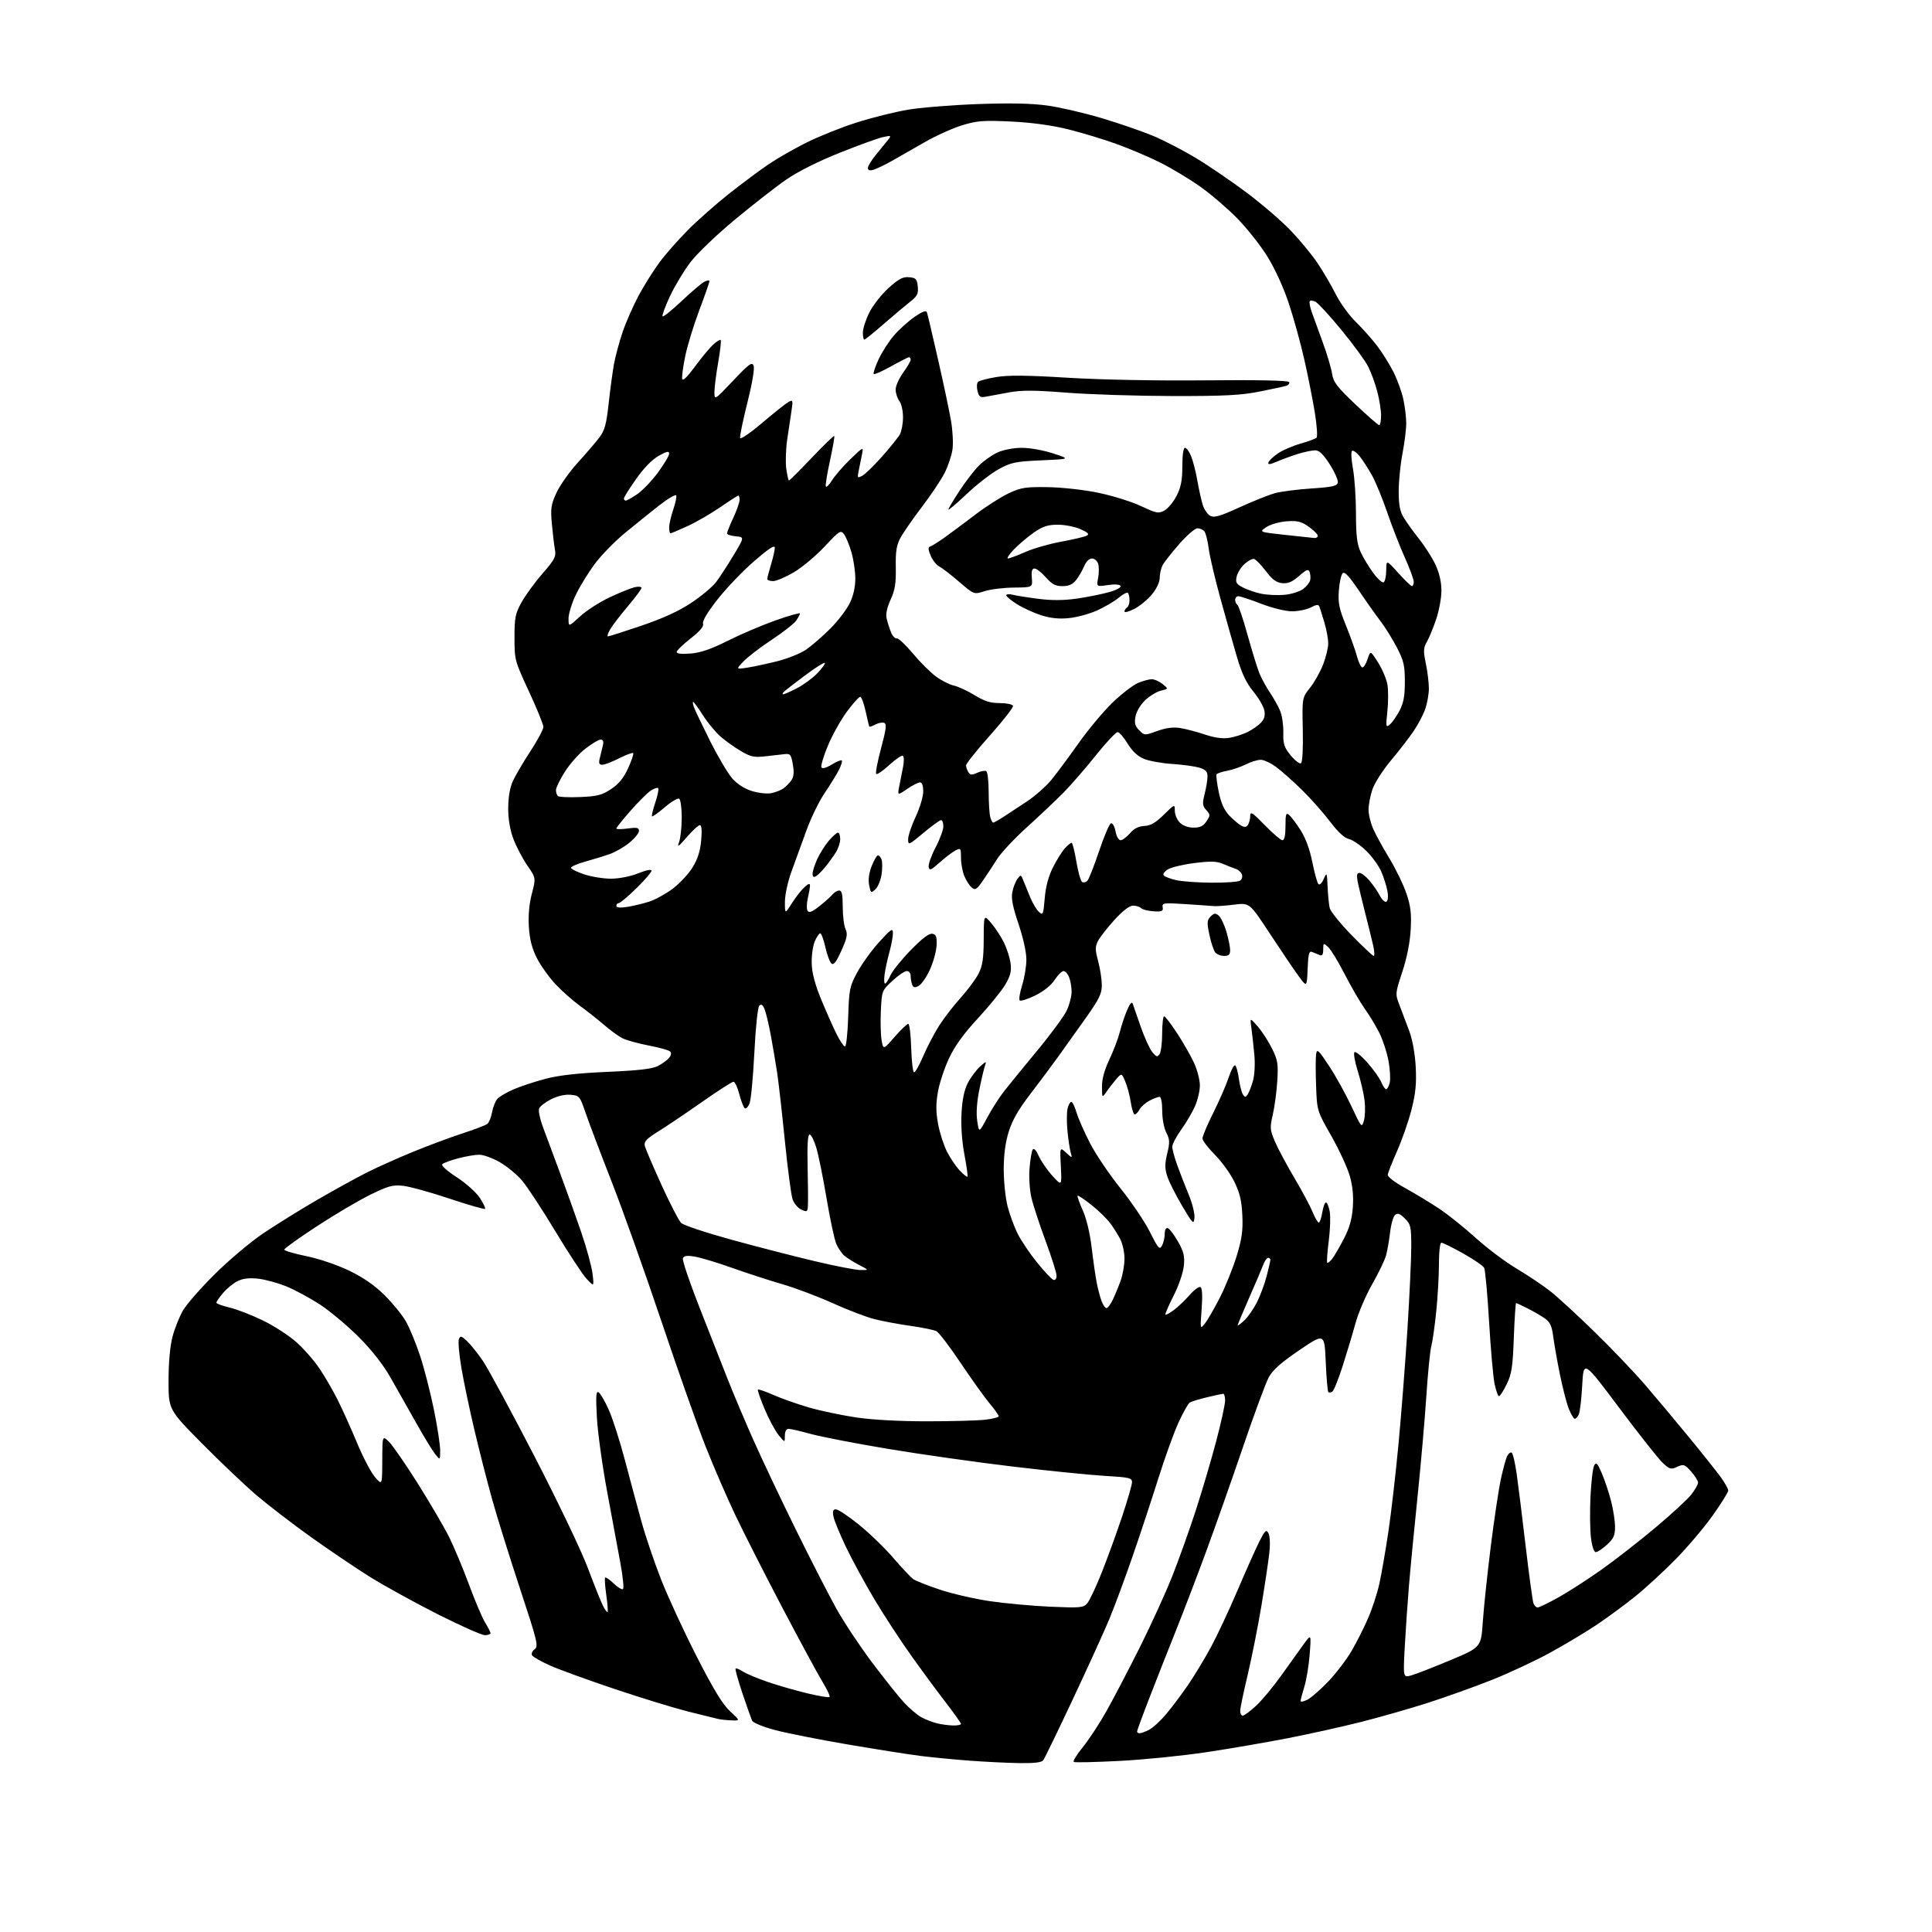 <?xml version="1.0" encoding="UTF-8" standalone="no"?>
<svg 
  version="1.1" 
  xmlns="http://www.w3.org/2000/svg" 
  xmlns:xlink="http://www.w3.org/1999/xlink" 
  xmlns:svg="http://www.w3.org/2000/svg"
  xmlns:rdf="http://www.w3.org/1999/02/22-rdf-syntax-ns#"
  xmlns:cc="http://creativecommons.org/ns#"
  xmlns:dc="http://purl.org/dc/elements/1.1/"
  viewBox="0 0 768 768"
  width="768"
  height="768"
>
<style>svg {background-color: white; }</style>"
<path stroke="none" fill="black" fill-rule="evenodd" d="M405.13,700.86C400.38,700.78 391.55,700.35 385.50,699.90C379.45,699.45 370.68,698.60 366.00,698.02C361.32,697.43 348.25,695.37 336.94,693.44C325.63,691.51 312.62,688.93 308.04,687.71C303.41,686.48 299.38,684.83 298.99,684.00C298.60,683.17 296.86,678.27 295.12,673.10C293.39,667.93 292.16,663.50 292.40,663.27C292.63,663.03 293.91,663.55 295.24,664.42C296.56,665.29 300.99,667.15 305.07,668.55C309.16,669.96 316.26,672.01 320.85,673.11C325.45,674.22 329.45,674.88 329.76,674.58C330.06,674.28 328.72,671.44 326.79,668.27C324.86,665.09 317.61,651.68 310.67,638.45C303.73,625.22 295.39,608.79 292.15,601.95C288.90,595.10 283.69,583.08 280.58,575.23C277.47,567.38 269.60,545.11 263.09,525.73C256.59,506.35 247.65,481.27 243.24,470.00C238.83,458.73 234.14,446.35 232.82,442.50C230.49,435.68 230.33,435.49 226.78,435.19C224.53,435.00 221.57,435.69 219.02,436.99C216.76,438.14 214.63,439.80 214.30,440.67C213.96,441.54 214.63,444.78 215.77,447.87C216.91,450.97 219.95,459.12 222.51,466.00C225.08,472.88 228.93,483.64 231.08,489.92C233.22,496.20 235.24,503.62 235.56,506.42C236.15,511.50 236.15,511.50 233.23,508.41C231.62,506.71 226.00,498.16 220.73,489.41C215.46,480.66 209.49,471.57 207.46,469.20C205.43,466.84 201.45,463.58 198.63,461.96C195.81,460.34 192.15,459.02 190.50,459.02C188.85,459.02 185.07,459.67 182.10,460.46C179.13,461.25 176.30,462.30 175.81,462.79C175.30,463.30 177.67,465.45 181.51,467.93C185.14,470.28 189.27,473.96 190.70,476.12C192.12,478.27 193.07,480.26 192.80,480.53C192.53,480.80 186.17,478.97 178.67,476.47C171.17,473.96 162.89,471.67 160.27,471.38C156.14,470.93 154.39,471.40 147.22,474.91C142.66,477.14 133.10,482.78 125.97,487.45C118.84,492.11 113.00,496.30 113.00,496.74C113.00,497.19 116.94,498.35 121.75,499.33C126.80,500.36 133.99,502.80 138.76,505.09C144.37,507.79 148.87,510.90 152.80,514.78C155.99,517.93 159.81,522.62 161.31,525.20C162.80,527.79 165.39,534.06 167.05,539.14C168.71,544.22 171.18,553.86 172.53,560.57C173.89,567.27 174.99,574.49 174.98,576.63C174.96,580.50 174.96,580.50 172.96,578.00C171.86,576.62 168.44,571.00 165.36,565.50C162.27,560.00 157.69,551.90 155.18,547.50C152.25,542.37 147.73,536.61 142.56,531.44C138.13,527.01 131.25,521.25 127.28,518.63C123.30,516.02 117.25,512.74 113.81,511.35C110.38,509.95 105.28,508.57 102.47,508.28C98.90,507.92 96.45,508.23 94.30,509.34C92.62,510.21 90.06,512.33 88.62,514.04C87.18,515.75 86.00,517.46 86.00,517.84C86.00,518.22 88.36,519.08 91.25,519.77C94.14,520.45 100.10,522.76 104.50,524.90C108.90,527.04 114.88,530.91 117.79,533.51C120.70,536.10 124.80,540.76 126.90,543.86C129.01,546.96 132.31,552.65 134.24,556.50C136.17,560.35 139.64,568.06 141.95,573.62C144.26,579.19 147.44,585.27 149.03,587.12C151.92,590.50 151.92,590.50 151.96,580.58C152.00,570.65 152.00,570.65 154.53,573.02C155.91,574.33 161.04,581.72 165.91,589.45C170.78,597.18 176.42,606.80 178.44,610.83C180.45,614.86 184.04,623.41 186.41,629.83C188.77,636.25 191.67,643.08 192.85,645.00C194.03,646.92 194.99,648.84 195.00,649.25C195.00,649.66 193.97,650.00 192.72,650.00C191.47,650.00 182.98,646.22 173.85,641.61C164.73,636.99 152.69,630.35 147.09,626.86C141.50,623.37 130.94,616.24 123.62,611.01C116.30,605.78 106.53,598.27 101.91,594.33C97.28,590.38 87.54,581.12 80.25,573.75C67.00,560.33 67.00,560.33 67.00,548.88C67.00,541.75 67.59,535.17 68.55,531.46C69.41,528.18 71.27,523.48 72.69,521.00C74.12,518.52 79.83,511.99 85.39,506.48C90.95,500.97 99.55,493.72 104.50,490.37C109.45,487.02 119.11,481.02 125.96,477.04C132.82,473.06 141.82,468.10 145.96,466.02C150.11,463.94 158.45,460.21 164.50,457.74C170.55,455.27 179.32,452.01 184.00,450.49C188.68,448.98 193.05,447.30 193.72,446.77C194.40,446.23 195.24,444.16 195.60,442.15C195.96,440.14 196.90,437.75 197.70,436.84C198.49,435.93 201.39,434.22 204.15,433.03C206.90,431.85 212.60,429.97 216.83,428.85C222.17,427.44 229.65,426.60 241.50,426.08C253.97,425.53 259.32,424.91 261.57,423.73C263.26,422.85 265.25,421.41 265.98,420.52C266.80,419.53 266.96,418.56 266.38,417.98C265.87,417.47 262.01,416.39 257.80,415.59C253.58,414.78 248.87,413.47 247.32,412.66C245.77,411.86 242.47,409.45 240.00,407.31C237.53,405.17 233.22,401.77 230.43,399.76C227.65,397.74 223.30,393.89 220.77,391.18C218.24,388.48 214.94,383.84 213.43,380.88C211.47,377.04 210.56,373.50 210.24,368.50C209.95,363.91 210.35,359.35 211.42,355.26C213.05,349.02 213.05,349.02 209.59,343.99C207.69,341.23 205.20,336.48 204.07,333.45C202.72,329.84 202.01,325.59 202.02,321.21C202.04,316.88 202.69,313.08 203.87,310.50C204.87,308.30 208.01,302.95 210.85,298.62C213.68,294.29 216.00,289.95 216.00,288.97C216.00,288.00 213.42,281.64 210.26,274.85C204.63,262.71 204.53,262.35 204.52,253.50C204.52,245.50 204.83,243.93 207.33,239.41C208.88,236.61 212.63,231.47 215.66,227.99C220.46,222.50 221.10,221.26 220.61,218.58C220.30,216.89 219.74,212.30 219.39,208.38C218.81,202.11 219.02,200.63 221.21,195.88C222.57,192.92 226.36,187.57 229.62,183.98C232.88,180.39 236.74,175.89 238.20,173.98C240.38,171.10 241.03,168.77 241.94,160.50C242.54,155.00 243.49,147.96 244.04,144.85C244.60,141.74 246.16,135.94 247.51,131.96C248.87,127.98 251.75,121.43 253.92,117.41C256.09,113.39 259.78,107.51 262.12,104.34C264.46,101.17 269.55,95.38 273.44,91.46C277.32,87.55 284.77,80.97 290.00,76.85C295.23,72.73 302.27,67.49 305.66,65.21C309.04,62.92 315.79,59.07 320.66,56.64C325.52,54.21 334.45,50.64 340.50,48.71C346.55,46.77 355.77,44.48 361.00,43.60C366.23,42.73 378.82,41.72 389.00,41.36C401.81,40.91 410.27,41.10 416.50,41.98C421.45,42.67 431.12,44.93 438.00,46.98C444.88,49.04 453.99,52.18 458.26,53.96C462.54,55.74 470.19,59.69 475.26,62.74C480.34,65.79 489.45,71.99 495.50,76.53C501.55,81.06 509.46,87.86 513.07,91.64C516.68,95.41 521.46,101.20 523.68,104.50C525.91,107.80 529.18,113.38 530.96,116.91C532.73,120.43 536.32,125.39 538.93,127.93C541.53,130.47 545.35,134.75 547.40,137.44C549.46,140.14 552.40,144.85 553.95,147.92C555.49,150.99 557.26,155.88 557.87,158.80C558.49,161.71 559.00,165.99 559.00,168.30C559.00,170.61 558.32,176.03 557.50,180.34C556.67,184.65 556.00,191.40 556.00,195.34C556.01,200.75 556.50,203.31 558.02,205.80C559.12,207.61 561.89,211.44 564.16,214.30C566.43,217.16 569.35,221.75 570.64,224.50C572.15,227.74 572.98,231.35 572.99,234.75C573.00,237.63 572.04,242.81 570.87,246.25C569.70,249.69 568.03,253.73 567.16,255.23C565.82,257.57 565.77,258.80 566.80,263.79C567.46,267.00 568.00,271.45 568.00,273.68C568.00,275.92 567.34,279.61 566.54,281.89C565.74,284.16 563.63,288.15 561.85,290.76C560.07,293.37 556.02,298.59 552.86,302.37C549.69,306.15 546.41,311.30 545.55,313.80C544.70,316.31 544.01,319.96 544.02,321.93C544.03,323.89 544.90,327.39 545.96,329.71C547.01,332.03 549.90,337.28 552.40,341.38C554.89,345.49 557.89,351.69 559.07,355.17C560.77,360.21 561.12,363.14 560.77,369.50C560.50,374.60 559.29,380.68 557.46,386.26C554.58,395.03 554.58,395.03 556.39,399.76C557.39,402.37 559.13,406.98 560.26,410.00C561.48,413.29 562.49,418.95 562.77,424.08C563.12,430.66 562.74,434.59 561.13,440.95C559.98,445.50 557.42,452.89 555.44,457.37C553.46,461.84 551.76,466.15 551.67,466.95C551.57,467.79 554.41,469.99 558.50,472.23C562.35,474.35 568.42,478.02 572.00,480.40C575.58,482.77 582.17,488.05 586.66,492.12C591.15,496.19 598.46,501.68 602.90,504.32C607.34,506.96 613.34,510.98 616.23,513.25C619.13,515.52 627.06,522.81 633.86,529.44C640.66,536.07 649.70,545.55 653.96,550.50C658.21,555.45 666.05,564.81 671.37,571.29C676.70,577.78 682.39,584.94 684.03,587.19C685.66,589.45 687.00,591.85 687.00,592.52C687.00,593.19 684.21,597.67 680.80,602.46C677.39,607.25 670.75,615.09 666.05,619.88C661.35,624.66 654.12,631.30 650.00,634.62C645.88,637.94 639.06,642.96 634.86,645.78C630.66,648.60 622.34,653.59 616.36,656.88C610.39,660.16 599.88,665.08 593.00,667.81C586.12,670.54 574.65,674.65 567.50,676.94C560.35,679.23 548.42,682.64 541.00,684.51C533.58,686.39 520.52,689.28 512.00,690.95C503.48,692.61 488.86,695.13 479.51,696.53C470.17,697.94 454.68,699.50 445.09,699.99C435.49,700.49 427.28,700.68 426.85,700.40C426.41,700.13 428.00,697.51 430.39,694.58C432.78,691.65 436.98,685.26 439.73,680.38C442.49,675.49 448.46,664.07 453.01,655.00C457.55,645.92 463.41,633.10 466.02,626.50C468.62,619.90 472.81,608.20 475.31,600.50C477.82,592.80 481.47,580.42 483.43,573.00C485.39,565.58 487.00,558.26 487.00,556.75C487.00,555.24 486.66,554.02 486.25,554.04C485.84,554.06 482.95,554.68 479.83,555.43C476.71,556.17 473.62,557.12 472.96,557.52C472.31,557.93 470.27,561.54 468.44,565.56C466.62,569.57 463.02,579.52 460.46,587.67C457.90,595.83 453.32,609.70 450.28,618.50C447.24,627.30 443.07,638.55 441.02,643.50C438.96,648.45 432.41,662.85 426.46,675.50C420.51,688.15 415.22,699.06 414.70,699.75C414.06,700.60 411.00,700.96 405.13,700.86zM453.05,689.00C453.63,689.00 455.32,688.37 456.81,687.60C458.30,686.83 461.36,684.01 463.60,681.35C465.85,678.68 469.74,673.49 472.25,669.82C474.77,666.14 478.85,659.39 481.33,654.82C483.81,650.24 488.60,640.02 491.97,632.11C495.35,624.20 499.26,615.45 500.66,612.68C502.87,608.32 503.35,607.88 504.22,609.44C504.81,610.49 504.96,613.78 504.57,617.37C504.20,620.74 502.77,630.25 501.40,638.50C500.02,646.75 497.57,659.06 495.95,665.86C494.33,672.65 493.00,679.07 493.00,680.11C493.00,681.15 493.46,682.00 494.02,682.00C494.58,682.00 496.97,680.23 499.32,678.06C501.67,675.90 506.24,670.38 509.48,665.81C512.73,661.24 516.70,655.70 518.31,653.50C521.23,649.50 521.23,649.50 520.63,657.50C520.30,661.90 519.35,667.71 518.52,670.41C517.68,673.11 517.00,675.71 517.00,676.18C517.00,676.66 518.24,676.41 519.75,675.63C521.26,674.85 525.00,671.57 528.07,668.35C531.13,665.13 535.27,659.70 537.27,656.28C539.26,652.86 542.22,647.01 543.84,643.28C545.46,639.55 547.48,633.35 548.33,629.50C549.17,625.65 550.78,616.42 551.89,609.00C553.00,601.58 554.82,585.83 555.93,574.00C557.04,562.17 558.64,541.70 559.47,528.50C560.31,515.30 560.99,500.54 561.00,495.70C561.00,487.61 560.80,486.71 558.46,484.37C556.53,482.44 555.60,482.09 554.59,482.92C553.87,483.52 552.97,486.60 552.60,489.76C552.23,492.92 551.51,497.07 550.99,499.00C550.47,500.93 547.98,506.10 545.46,510.50C542.95,514.90 539.96,521.88 538.83,526.00C537.70,530.12 535.41,537.77 533.73,543.00C532.06,548.23 530.21,552.81 529.62,553.20C529.04,553.58 528.32,553.66 528.03,553.37C527.74,553.08 527.27,547.69 527.00,541.38C526.50,529.93 526.50,529.93 516.51,536.71C509.24,541.65 505.93,544.59 504.35,547.50C503.16,549.70 498.58,562.08 494.18,575.00C489.78,587.92 483.20,606.60 479.55,616.50C475.91,626.40 470.49,640.58 467.52,648.00C464.54,655.42 459.84,667.37 457.06,674.55C454.27,681.73 452.00,687.92 452.00,688.30C452.00,688.69 452.47,689.00 453.05,689.00zM378.75,685.90C380.54,685.95 382.00,685.68 382.00,685.29C382.00,684.90 379.37,681.19 376.17,677.04C372.96,672.89 366.80,664.55 362.48,658.50C358.16,652.45 351.53,642.33 347.75,636.00C343.96,629.67 338.85,620.30 336.39,615.17C333.93,610.03 331.65,604.52 331.33,602.92C330.89,600.69 331.12,600.00 332.32,600.00C333.18,600.00 337.26,602.71 341.38,606.03C345.50,609.35 351.67,615.31 355.09,619.28C358.51,623.25 362.09,627.06 363.05,627.73C364.01,628.41 368.78,630.30 373.65,631.92C378.52,633.54 387.45,635.60 393.50,636.49C399.55,637.38 410.35,638.37 417.50,638.69C429.39,639.21 430.64,639.10 432.17,637.38C433.08,636.35 435.67,630.87 437.92,625.21C440.17,619.56 443.81,609.55 446.01,602.98C448.20,596.41 450.00,590.20 450.00,589.17C450.00,587.50 448.85,587.24 439.25,586.69C433.34,586.35 416.80,584.68 402.50,582.97C388.20,581.27 365.93,578.11 353.00,575.95C340.07,573.79 326.24,571.11 322.26,570.01C318.28,568.90 314.34,568.00 313.51,568.00C312.53,568.00 312.00,568.96 312.00,570.75C311.99,573.50 311.99,573.50 309.53,570.50C308.17,568.85 305.67,564.19 303.96,560.15C302.26,556.11 301.05,552.62 301.28,552.39C301.51,552.16 304.29,553.12 307.46,554.52C310.63,555.93 316.97,558.16 321.55,559.49C326.13,560.81 334.58,562.60 340.32,563.45C346.76,564.41 357.60,565.00 368.63,564.99C378.46,564.99 388.86,564.70 391.75,564.35C394.64,564.01 397.00,563.38 397.00,562.96C397.00,562.53 395.36,560.23 393.36,557.84C391.36,555.46 386.19,548.23 381.87,541.79C377.55,535.35 373.22,529.67 372.26,529.17C371.29,528.67 366.68,527.72 362.00,527.06C357.32,526.41 350.82,525.19 347.55,524.36C344.27,523.52 336.85,520.68 331.05,518.05C325.25,515.41 316.23,512.01 311.00,510.49C305.77,508.97 296.77,506.05 291.00,503.99C285.23,501.93 278.59,499.93 276.25,499.54C273.04,499.00 271.87,499.17 271.47,500.22C271.17,500.99 274.11,509.70 277.99,519.56C281.87,529.43 286.87,542.15 289.10,547.84C291.33,553.52 295.99,564.55 299.45,572.34C302.91,580.13 310.51,596.17 316.34,608.00C322.17,619.83 329.38,633.91 332.38,639.30C335.37,644.69 341.77,654.34 346.59,660.76C351.41,667.17 357.16,674.39 359.37,676.79C361.59,679.19 364.77,681.87 366.45,682.74C368.13,683.62 370.85,684.66 372.50,685.06C374.15,685.47 376.96,685.84 378.75,685.90zM290.88,683.88C289.02,683.82 286.60,683.57 285.50,683.32C284.40,683.08 279.00,681.74 273.50,680.36C268.00,678.97 254.82,674.93 244.22,671.37C233.62,667.80 222.08,663.61 218.59,662.04C215.09,660.47 211.91,658.67 211.52,658.03C211.12,657.39 211.57,656.30 212.52,655.61C214.11,654.44 213.68,652.63 206.68,631.42C202.52,618.82 197.55,602.88 195.63,596.00C193.71,589.12 190.55,576.75 188.60,568.50C186.65,560.25 184.31,549.12 183.41,543.77C182.51,538.41 182.06,533.28 182.41,532.37C182.98,530.90 183.36,530.98 185.64,533.10C187.06,534.42 189.91,537.98 191.97,541.00C194.02,544.02 203.22,561.03 212.40,578.79C221.62,596.62 231.15,616.55 233.67,623.29C236.19,630.01 238.90,636.78 239.70,638.34C240.49,639.91 241.32,641.01 241.53,640.81C241.74,640.60 241.50,637.53 241.00,634.00C240.50,630.47 240.30,627.37 240.56,627.11C240.81,626.85 242.36,627.93 244.00,629.50C245.64,631.07 247.29,632.04 247.67,631.66C248.05,631.29 247.61,626.82 246.69,621.74C245.77,616.66 243.41,603.95 241.45,593.50C239.49,583.05 237.61,569.59 237.28,563.59C236.80,554.86 236.94,552.84 237.97,553.48C238.67,553.92 240.48,557.02 241.99,560.39C243.50,563.75 246.40,572.80 248.43,580.50C250.46,588.20 253.44,599.25 255.05,605.06C256.66,610.86 260.18,621.21 262.87,628.06C265.56,634.90 271.90,648.60 276.95,658.50C283.64,671.59 287.26,677.52 290.20,680.25C294.26,684.00 294.26,684.00 290.88,683.88zM561.10,665.97C562.95,665.44 569.93,662.72 576.61,659.92C588.75,654.82 588.75,654.82 589.44,644.66C589.82,639.07 591.23,625.73 592.57,615.00C593.90,604.27 595.73,592.12 596.61,588.00C597.50,583.88 598.65,579.70 599.16,578.72C599.68,577.74 600.48,577.18 600.93,577.46C601.39,577.74 602.27,581.47 602.88,585.74C603.49,590.01 605.11,603.00 606.47,614.61C607.84,626.21 609.24,636.45 609.58,637.36C609.93,638.26 610.67,639.00 611.23,639.00C611.79,639.00 615.46,637.23 619.38,635.06C623.29,632.89 631.00,627.94 636.50,624.04C642.00,620.15 651.71,612.58 658.08,607.23C664.46,601.88 670.87,595.97 672.33,594.09C673.80,592.21 675.00,590.08 675.00,589.35C675.00,588.63 673.75,586.64 672.23,584.93C669.67,582.07 669.25,581.93 666.71,583.09C664.20,584.23 663.69,584.08 660.87,581.42C659.18,579.81 651.42,570.00 643.64,559.61C629.50,540.72 629.50,540.72 628.96,550.61C628.66,556.05 628.05,561.29 627.60,562.25C627.15,563.21 626.43,564.00 626.00,564.00C625.57,564.00 624.51,562.22 623.64,560.06C622.77,557.89 621.17,551.70 620.08,546.31C618.99,540.91 617.79,534.13 617.42,531.22C616.89,527.11 616.16,525.54 614.12,524.10C612.68,523.09 609.61,521.30 607.29,520.13C604.97,518.96 602.90,518.00 602.68,518.00C602.46,518.00 602.05,524.19 601.77,531.75C601.33,543.47 600.91,546.20 598.93,550.25C597.65,552.86 596.28,555.00 595.88,555.00C595.49,555.00 594.70,552.84 594.13,550.19C593.57,547.55 592.58,536.41 591.94,525.44C591.29,514.47 590.41,504.82 589.98,504.00C589.55,503.17 585.78,500.59 581.60,498.25C577.42,495.91 573.55,494.00 573.00,494.00C572.41,494.00 572.00,497.47 572.00,502.39C572.00,507.01 571.53,515.45 570.95,521.14C570.38,526.84 569.49,533.08 568.99,535.00C568.48,536.92 567.58,545.92 566.99,555.00C566.40,564.08 564.82,582.08 563.49,595.00C562.15,607.92 560.61,623.90 560.07,630.50C559.52,637.10 558.78,648.00 558.41,654.72C557.75,666.93 557.75,666.93 561.10,665.97zM634.35,617.00C633.63,617.00 632.86,614.70 632.44,611.35C632.05,608.24 631.96,600.87 632.24,594.98C632.52,589.09 633.18,583.50 633.71,582.55C634.52,581.11 635.02,581.62 636.75,585.66C637.89,588.32 639.54,593.26 640.41,596.64C641.29,600.02 642.00,604.66 642.00,606.95C642.00,610.36 641.42,611.64 638.78,614.06C637.00,615.68 635.01,617.00 634.35,617.00zM479.04,526.00C480.13,524.62 482.82,519.95 485.02,515.62C487.22,511.28 490.18,503.91 491.61,499.24C493.67,492.48 494.13,489.18 493.85,483.12C493.58,477.26 492.84,474.16 490.65,469.70C489.08,466.51 485.60,461.69 482.90,459.00C480.21,456.30 478.00,453.39 478.00,452.53C478.00,451.67 479.96,447.03 482.36,442.23C484.76,437.43 487.49,431.13 488.44,428.24C489.39,425.35 490.54,423.21 490.99,423.49C491.44,423.77 492.11,426.16 492.47,428.80C492.84,431.44 493.55,434.25 494.07,435.05C494.88,436.31 495.13,436.31 496.00,435.00C496.55,434.18 497.50,431.70 498.11,429.50C498.75,427.19 498.96,422.76 498.60,419.00C498.26,415.43 497.73,410.70 497.43,408.50C496.88,404.50 496.88,404.50 499.94,408.00C501.62,409.93 504.17,413.85 505.60,416.73C507.93,421.38 508.16,422.81 507.74,429.73C507.47,434.00 506.67,440.03 505.95,443.12C504.74,448.33 504.80,449.11 506.86,453.89C508.07,456.72 511.52,463.16 514.51,468.20C517.50,473.24 520.75,479.30 521.73,481.68C522.70,484.05 523.83,485.99 524.24,486.00C524.64,486.00 525.26,484.20 525.62,482.00C525.97,479.80 526.63,478.00 527.08,478.00C527.54,478.00 528.21,479.60 528.58,481.56C528.94,483.51 528.77,488.80 528.20,493.30C527.62,497.80 527.35,501.68 527.59,501.92C527.83,502.16 528.70,501.49 529.54,500.43C530.37,499.37 532.46,495.80 534.17,492.50C536.43,488.16 537.42,484.68 537.77,479.93C538.09,475.47 537.70,471.44 536.55,467.43C535.62,464.17 532.31,457.01 529.20,451.53C523.53,441.55 523.53,441.55 523.16,431.53C522.96,426.01 522.97,420.38 523.18,419.00C523.52,416.79 524.13,417.36 528.39,423.84C531.04,427.87 535.03,435.07 537.25,439.84C541.19,448.29 541.31,448.43 542.17,445.50C542.65,443.85 542.77,440.25 542.44,437.50C542.11,434.75 540.89,429.47 539.73,425.77C538.57,422.07 537.98,418.70 538.42,418.27C538.85,417.85 541.16,419.71 543.55,422.41C545.94,425.11 548.42,428.60 549.07,430.16C549.71,431.72 550.59,433.00 551.01,433.00C551.44,433.00 552.07,431.85 552.43,430.44C552.78,429.04 552.57,425.13 551.96,421.76C551.34,418.38 549.70,413.35 548.30,410.56C546.90,407.78 544.30,403.48 542.52,401.00C540.74,398.52 537.18,392.39 534.60,387.37C532.03,382.35 529.04,377.44 527.96,376.46C526.06,374.74 526.00,374.77 526.00,377.45C526.00,379.51 525.62,380.06 524.50,379.61C523.67,379.27 522.35,378.73 521.55,378.41C520.37,377.93 520.04,379.21 519.80,385.16C519.50,392.50 519.50,392.50 516.21,388.00C514.40,385.52 509.28,377.95 504.82,371.17C496.72,358.84 496.72,358.84 490.61,359.61C487.25,360.03 483.60,360.29 482.50,360.19C481.40,360.08 476.31,359.73 471.18,359.40C462.49,358.84 461.89,358.92 462.18,360.65C462.45,362.22 461.91,362.46 458.56,362.26C456.39,362.12 454.16,361.56 453.61,361.01C453.05,360.45 451.61,360.00 450.40,360.00C449.00,360.00 446.32,362.05 443.06,365.62C440.24,368.71 437.29,372.47 436.51,373.97C435.30,376.33 435.30,377.44 436.54,382.10C437.33,385.07 437.98,389.34 437.99,391.59C438.00,395.01 436.97,397.12 431.67,404.59C428.19,409.49 423.25,416.43 420.68,420.00C418.12,423.57 413.08,430.32 409.49,435.00C404.89,440.98 402.37,445.38 400.98,449.86C399.65,454.13 399.00,459.06 399.00,464.90C399.00,469.67 399.69,476.26 400.53,479.54C401.37,482.82 403.19,487.75 404.58,490.50C405.96,493.25 409.43,498.39 412.29,501.92C415.16,505.46 418.06,508.53 418.75,508.76C419.47,508.99 420.00,508.31 420.00,507.13C420.00,506.01 418.04,499.79 415.64,493.30C413.24,486.81 410.70,479.09 410.01,476.13C409.31,473.15 408.97,467.98 409.25,464.49C409.53,461.03 410.09,457.67 410.49,457.01C410.97,456.24 411.87,457.19 412.99,459.66C413.96,461.77 416.41,465.30 418.43,467.50C422.10,471.50 422.10,471.50 421.70,463.71C421.30,455.93 421.30,455.93 423.80,458.21C426.30,460.50 426.30,460.50 425.59,458.00C425.20,456.62 424.63,452.73 424.31,449.34C424.00,445.95 424.03,442.01 424.39,440.59C424.75,439.16 425.41,438.00 425.86,438.00C426.31,438.00 427.25,439.91 427.94,442.25C428.63,444.59 431.06,450.10 433.33,454.50C435.61,458.90 441.05,466.96 445.43,472.40C449.80,477.85 455.06,485.64 457.11,489.73C460.45,496.37 460.96,496.94 461.92,495.14C462.52,494.04 463.00,491.94 463.00,490.48C463.00,488.82 463.46,487.98 464.25,488.23C464.94,488.46 466.75,490.86 468.29,493.57C470.59,497.65 470.99,499.33 470.58,503.30C470.30,506.00 468.50,511.21 466.48,515.16C464.51,519.05 463.06,522.39 463.27,522.60C463.47,522.81 465.00,521.97 466.65,520.74C468.30,519.51 471.13,516.81 472.93,514.75C474.73,512.69 476.67,511.29 477.24,511.65C477.90,512.06 478.05,515.23 477.67,520.39C477.06,528.50 477.06,528.50 479.04,526.00zM494.60,524.92C496.03,523.59 498.28,520.37 499.61,517.77C500.93,515.16 502.69,510.46 503.51,507.31C504.33,504.16 505.00,501.22 505.00,500.79C505.00,500.36 504.59,500.00 504.10,500.00C503.60,500.00 502.73,501.24 502.17,502.75C501.61,504.26 499.09,510.17 496.57,515.88C494.06,521.59 492.00,526.50 492.00,526.80C492.00,527.10 493.17,526.26 494.60,524.92zM439.86,520.00C440.36,520.00 441.52,518.43 442.42,516.52C443.33,514.61 444.73,511.18 445.54,508.90C446.34,506.61 447.00,502.76 447.00,500.32C447.00,497.89 446.27,494.46 445.38,492.70C444.49,490.94 442.65,488.02 441.30,486.21C439.94,484.40 436.56,481.12 433.78,478.92C431.01,476.73 428.56,475.10 428.35,475.31C428.14,475.52 429.07,478.13 430.40,481.10C431.89,484.39 433.27,490.21 433.96,496.00C434.58,501.23 435.49,507.54 435.99,510.04C436.48,512.53 437.35,515.79 437.92,517.29C438.49,518.78 439.36,520.00 439.86,520.00zM342.00,504.86C345.50,504.91 345.50,504.91 341.50,502.84C339.30,501.70 336.65,500.03 335.61,499.13C334.57,498.23 333.13,496.09 332.40,494.36C331.67,492.64 329.95,484.54 328.57,476.36C327.20,468.19 325.37,459.14 324.50,456.25C323.63,453.36 322.44,451.00 321.84,451.00C321.10,451.00 320.85,455.09 321.04,463.75C321.20,470.76 321.26,477.73 321.16,479.23C321.01,481.75 320.81,481.87 318.55,480.84C317.20,480.23 315.63,478.39 315.07,476.76C314.50,475.13 313.12,464.73 312.01,453.65C310.90,442.57 309.52,430.35 308.94,426.50C308.36,422.65 307.21,415.90 306.40,411.50C305.58,407.10 304.46,402.42 303.91,401.10C303.19,399.38 302.60,399.00 301.83,399.77C301.21,400.39 300.37,408.41 299.87,418.38C299.38,428.02 298.54,437.08 297.99,438.51C297.45,439.95 296.59,440.87 296.09,440.56C295.59,440.25 294.61,437.75 293.90,435.00C293.20,432.25 292.14,430.00 291.56,430.01C290.98,430.02 285.32,433.65 279.00,438.09C272.68,442.53 264.88,447.78 261.67,449.77C257.02,452.65 255.94,453.80 256.31,455.44C256.57,456.57 259.55,463.57 262.94,471.00C266.32,478.43 269.85,485.24 270.79,486.15C271.73,487.06 280.82,490.08 291.00,492.87C301.18,495.66 316.02,499.48 324.00,501.37C331.98,503.26 340.07,504.83 342.00,504.86zM474.81,484.09C474.52,486.89 474.19,486.57 469.88,479.29C467.34,475.01 464.70,469.75 464.01,467.61C463.00,464.49 463.00,462.67 463.99,458.53C465.06,454.07 465.01,452.92 463.62,450.23C462.70,448.45 462.00,444.71 462.00,441.55C462.00,438.34 461.56,436.00 460.95,436.00C460.37,436.00 458.59,436.68 456.98,437.51C455.37,438.34 453.58,439.92 452.99,441.01C452.41,442.10 451.55,443.00 451.08,443.00C450.61,443.00 449.91,440.86 449.52,438.25C449.13,435.64 448.15,431.93 447.34,430.00C445.87,426.50 445.87,426.50 443.68,429.03C442.48,430.43 440.74,432.68 439.80,434.03C438.10,436.50 438.10,436.50 438.05,432.00C438.02,428.99 439.00,425.39 441.02,421.12C442.68,417.62 444.55,412.67 445.18,410.12C445.81,407.58 447.11,403.70 448.06,401.50C449.17,398.91 449.96,398.03 450.28,399.00C450.56,399.82 452.01,404.00 453.50,408.28C455.00,412.55 457.06,417.05 458.09,418.28C459.69,420.18 460.10,420.29 460.96,419.00C461.52,418.18 461.98,414.46 461.98,410.75C461.99,407.04 462.34,404.00 462.77,404.00C463.19,404.00 465.50,407.01 467.90,410.70C470.31,414.38 473.33,419.67 474.63,422.45C475.92,425.23 476.97,429.30 476.97,431.50C476.96,433.70 476.05,437.49 474.95,439.92C473.85,442.34 471.39,446.51 469.47,449.17C467.56,451.83 466.00,454.83 466.00,455.85C466.00,456.86 466.87,460.12 467.94,463.09C469.00,466.07 471.05,471.33 472.50,474.80C473.94,478.26 474.98,482.45 474.81,484.09zM384.58,467.75C384.79,467.54 384.24,463.58 383.37,458.94C382.38,453.71 381.94,447.46 382.22,442.50C382.51,437.05 383.32,433.23 384.73,430.50C385.87,428.30 388.05,425.38 389.56,424.00C391.98,421.81 392.23,421.75 391.58,423.50C391.18,424.60 390.15,428.95 389.30,433.17C388.30,438.12 388.00,442.52 388.46,445.60C389.18,450.36 389.18,450.36 392.43,444.28C394.22,440.93 397.21,436.24 399.08,433.85C400.95,431.46 406.93,424.13 412.37,417.56C417.82,410.99 423.10,403.79 424.11,401.56C425.13,399.33 425.97,396.07 425.98,394.32C425.99,392.56 425.56,389.98 425.02,388.57C424.49,387.15 423.48,386.01 422.77,386.01C422.07,386.02 420.48,387.60 419.23,389.54C417.81,391.72 414.90,394.05 411.50,395.72C408.51,397.19 405.74,398.07 405.35,397.68C404.96,397.29 405.40,394.58 406.32,391.65C407.24,388.72 408.00,384.11 408.00,381.41C408.00,378.54 406.71,372.68 404.88,367.30C402.63,360.68 401.93,357.16 402.39,354.73C402.74,352.87 403.66,350.49 404.42,349.43C405.78,347.59 405.86,347.61 406.80,350.01C407.34,351.38 408.57,354.40 409.53,356.72C410.49,359.04 412.05,361.64 412.99,362.49C414.59,363.94 414.75,363.58 415.29,357.12C415.67,352.53 416.77,348.39 418.54,344.85C420.02,341.91 422.15,338.49 423.28,337.25C424.42,336.01 425.63,335.00 425.98,335.00C426.33,335.00 427.18,338.37 427.87,342.48C428.56,346.59 429.58,350.24 430.15,350.59C430.71,350.94 431.65,350.75 432.23,350.17C432.80,349.60 434.90,344.29 436.89,338.37C438.87,332.46 441.01,327.46 441.63,327.27C442.25,327.07 443.06,328.51 443.43,330.46C443.80,332.46 444.68,334.00 445.46,334.00C446.21,334.00 447.88,332.76 449.17,331.25C450.78,329.37 452.58,328.45 454.88,328.34C457.37,328.22 459.38,327.07 462.62,323.88C466.99,319.59 467.00,319.59 467.00,322.29C467.00,323.78 467.90,325.90 469.00,327.00C470.23,328.23 472.33,329.00 474.48,329.00C477.09,329.00 478.36,328.37 479.61,326.47C481.16,324.11 481.15,323.82 479.51,322.01C477.98,320.32 477.90,319.46 478.87,315.59C479.49,313.13 480.00,310.00 480.00,308.63C480.00,306.71 479.28,305.93 476.75,305.17C474.96,304.62 470.10,303.95 465.94,303.68C461.78,303.41 456.71,302.49 454.68,301.64C452.22,300.61 450.06,298.58 448.24,295.58C446.73,293.10 444.95,291.05 444.27,291.03C443.59,291.01 439.70,295.16 435.63,300.25C431.56,305.34 425.80,311.98 422.83,315.00C419.86,318.02 413.32,324.21 408.30,328.75C403.27,333.29 397.88,339.04 396.33,341.53C394.77,344.02 392.24,347.88 390.69,350.10C388.26,353.61 387.67,353.97 386.29,352.82C385.41,352.10 384.08,350.05 383.35,348.28C382.61,346.51 382.00,343.23 382.00,341.00C382.00,337.10 381.91,336.98 379.75,338.11C378.51,338.76 375.70,340.90 373.51,342.86C370.08,345.93 369.46,346.18 369.16,344.61C368.97,343.60 370.20,340.12 371.91,336.87C373.61,333.63 375.00,329.85 375.00,328.49C375.00,327.12 374.59,326.00 374.09,326.00C373.59,326.00 370.44,328.29 367.09,331.09C361.19,336.02 361.00,336.09 361.00,333.59C361.00,332.17 362.35,328.15 364.00,324.66C365.65,321.16 367.00,316.66 367.00,314.65C367.00,312.37 366.52,311.00 365.73,311.00C365.03,311.00 362.72,312.18 360.60,313.63C356.73,316.26 356.73,316.26 357.50,312.38C357.93,310.25 358.60,306.80 359.01,304.73C359.41,302.65 359.36,300.72 358.89,300.43C358.43,300.15 356.00,301.80 353.50,304.10C351.00,306.41 348.67,308.00 348.31,307.65C347.96,307.29 348.83,302.70 350.24,297.43C352.28,289.83 352.54,287.76 351.48,287.35C350.75,287.08 349.18,287.37 347.99,288.00C346.80,288.64 345.72,289.01 345.58,288.83C345.45,288.65 344.78,285.91 344.10,282.75C343.42,279.59 342.44,277.00 341.93,277.00C341.41,277.00 339.02,279.68 336.61,282.96C334.19,286.24 330.80,292.33 329.07,296.49C327.34,300.65 326.20,304.51 326.54,305.06C326.92,305.67 328.52,305.23 330.63,303.92C332.54,302.74 334.34,302.01 334.63,302.29C334.91,302.58 334.37,304.32 333.43,306.16C332.48,308.00 329.92,312.15 327.72,315.39C325.53,318.63 322.26,325.38 320.46,330.39C318.66,335.40 316.03,342.65 314.61,346.50C313.17,350.44 312.03,355.66 312.02,358.45C312.00,363.39 312.00,363.39 314.85,358.95C316.42,356.50 318.67,353.64 319.85,352.60C321.45,351.18 321.99,351.05 321.98,352.10C321.96,352.87 321.57,355.14 321.10,357.15C320.64,359.16 320.61,361.36 321.03,362.06C321.61,362.99 322.84,362.50 325.75,360.20C327.92,358.48 330.27,356.38 330.97,355.54C331.67,354.69 332.86,354.00 333.62,354.00C334.65,354.00 335.00,355.64 335.00,360.45C335.00,364.00 335.50,368.00 336.11,369.34C337.03,371.35 336.74,372.82 334.47,377.89C332.46,382.38 331.40,383.75 330.52,383.02C329.86,382.47 328.77,379.54 328.09,376.51C327.41,373.48 326.49,371.00 326.05,371.00C325.61,371.00 324.63,372.46 323.87,374.25C323.12,376.04 322.57,379.99 322.67,383.03C322.78,386.85 323.98,391.35 326.53,397.53C328.57,402.47 331.32,408.64 332.64,411.25C333.95,413.86 335.43,416.00 335.91,416.00C336.39,416.00 336.96,410.71 337.17,404.25C337.52,393.26 337.75,392.11 340.78,386.50C342.56,383.20 346.47,377.80 349.46,374.50C354.18,369.30 354.91,368.81 354.95,370.85C354.98,372.14 354.37,375.51 353.59,378.35C352.81,381.18 351.94,385.19 351.65,387.25C351.36,389.31 351.44,391.00 351.82,391.00C352.20,391.00 353.16,389.54 353.95,387.75C354.74,385.96 358.39,381.42 362.07,377.65C366.63,372.99 369.36,370.93 370.63,371.19C372.14,371.50 372.46,372.39 372.31,375.82C372.20,378.16 371.01,382.49 369.65,385.45C368.30,388.41 366.29,391.31 365.19,391.90C363.63,392.73 363.07,392.63 362.60,391.40C362.27,390.54 362.00,388.97 362.00,387.92C362.00,386.86 361.31,386.00 360.46,386.00C359.61,386.00 357.03,387.76 354.72,389.92C350.55,393.81 350.52,393.88 350.15,401.94C349.95,406.40 350.09,411.68 350.47,413.67C351.15,417.30 351.15,417.30 355.65,412.15C358.13,409.32 360.55,407.00 361.04,407.00C361.53,407.00 362.06,411.28 362.21,416.51C362.37,421.73 362.87,426.12 363.33,426.26C363.78,426.39 365.44,423.49 367.01,419.80C368.58,416.12 371.44,410.65 373.37,407.64C375.29,404.63 379.13,399.67 381.90,396.61C384.67,393.55 387.85,389.26 388.97,387.07C390.59,383.88 391.01,381.11 391.04,373.29C391.08,363.50 391.08,363.50 394.07,367.00C395.72,368.93 397.99,372.42 399.13,374.77C400.27,377.11 401.43,380.80 401.72,382.97C402.13,386.04 401.67,387.88 399.62,391.39C398.17,393.86 393.31,399.84 388.83,404.69C383.26,410.70 379.60,415.73 377.32,420.54C375.48,424.42 373.47,430.47 372.85,433.98C372.00,438.79 372.01,441.95 372.91,446.81C373.56,450.36 375.17,455.34 376.48,457.88C377.79,460.42 380.06,463.77 381.53,465.32C383.00,466.86 384.37,467.96 384.58,467.75zM486.62,380.00C485.31,380.00 483.73,379.38 483.09,378.61C482.46,377.85 481.41,374.70 480.76,371.61C479.73,366.69 479.79,365.78 481.24,364.33C482.61,362.96 483.17,362.90 484.45,363.96C485.30,364.66 486.67,367.52 487.50,370.30C488.32,373.09 489.00,376.41 489.00,377.68C489.00,379.46 488.44,380.00 486.62,380.00zM546.07,380.00C546.47,380.00 546.38,378.18 545.88,375.95C545.38,373.72 543.91,367.76 542.62,362.70C541.33,357.64 540.00,352.04 539.66,350.25C539.21,347.85 539.41,347.00 540.44,347.00C541.20,347.00 543.00,348.40 544.45,350.12C545.89,351.84 547.75,354.55 548.58,356.15C549.41,357.75 550.56,358.77 551.13,358.42C551.76,358.03 551.91,356.32 551.51,354.14C551.14,352.14 550.02,348.63 549.02,346.34C548.02,344.06 545.33,340.38 543.05,338.16C540.77,335.95 537.68,333.86 536.20,333.52C534.44,333.13 531.86,330.75 528.80,326.70C526.22,323.28 521.27,317.68 517.80,314.26C514.34,310.84 509.70,306.70 507.50,305.05C505.30,303.40 502.47,302.04 501.21,302.03C499.95,302.01 497.25,302.84 495.21,303.86C493.17,304.89 489.83,306.03 487.79,306.40C485.74,306.77 483.86,307.41 483.61,307.82C483.36,308.22 483.75,311.39 484.47,314.86C485.38,319.24 486.66,322.09 488.64,324.17C490.21,325.82 492.34,327.63 493.38,328.19C494.75,328.94 495.48,328.85 496.11,327.85C496.58,327.11 496.98,325.50 496.98,324.29C497.00,322.43 497.93,323.03 502.80,328.04C505.99,331.32 509.14,334.00 509.80,334.00C510.59,334.00 511.00,332.09 511.00,328.38C511.00,323.59 511.21,322.93 512.45,323.95C513.24,324.61 515.29,327.33 516.99,329.99C518.98,333.09 520.65,337.62 521.66,342.66C522.52,346.97 523.61,350.91 524.08,351.41C524.57,351.94 525.46,351.10 526.20,349.41C527.43,346.60 527.48,346.70 527.74,352.50C527.89,355.80 528.27,359.60 528.57,360.94C528.88,362.28 532.78,367.12 537.24,371.69C541.71,376.26 545.68,380.00 546.07,380.00zM249.25,360.52C251.59,360.16 255.53,359.22 258.00,358.43C260.48,357.64 264.74,355.30 267.47,353.23C270.20,351.16 273.73,347.38 275.30,344.82C277.31,341.57 278.34,338.36 278.73,334.09C279.09,330.12 278.91,328.00 278.22,328.00C277.63,328.00 275.30,330.14 273.04,332.75C269.62,336.70 269.10,337.03 269.96,334.68C270.53,333.14 271.00,328.78 271.00,324.99C271.00,321.21 270.54,317.84 269.99,317.49C269.43,317.15 266.86,318.67 264.27,320.89C261.69,323.10 259.40,324.73 259.18,324.52C258.97,324.30 259.56,321.82 260.50,319.00C261.44,316.18 261.95,313.61 261.63,313.30C261.32,312.99 259.99,313.43 258.68,314.29C257.37,315.15 253.76,318.74 250.65,322.28C247.54,325.83 245.00,329.00 245.00,329.34C245.00,329.68 247.03,329.68 249.50,329.34C253.18,328.84 254.00,329.01 254.00,330.29C254.00,331.15 252.32,333.24 250.26,334.94C248.21,336.63 244.72,338.66 242.51,339.45C240.31,340.24 235.91,341.60 232.75,342.47C229.59,343.34 227.00,344.46 227.00,344.95C227.00,345.44 229.36,346.62 232.25,347.58C235.14,348.54 239.97,349.31 243.00,349.29C246.20,349.27 250.70,348.37 253.75,347.14C256.91,345.87 259.00,345.46 259.00,346.12C259.00,346.72 256.29,349.86 252.97,353.10C249.66,356.35 246.51,359.00 245.97,359.00C245.44,359.00 245.00,359.49 245.00,360.09C245.00,360.80 246.45,360.95 249.25,360.52zM347.96,353.54C346.22,355.11 346.09,355.02 345.49,351.80C345.08,349.61 345.45,346.92 346.54,344.20C347.46,341.89 348.57,340.00 349.00,340.00C349.43,340.00 350.08,340.75 350.43,341.67C350.78,342.59 350.78,345.27 350.43,347.61C350.08,349.96 348.97,352.63 347.96,353.54zM481.50,350.88C487.00,350.93 492.13,350.57 492.90,350.09C493.67,349.59 494.02,348.48 493.67,347.58C493.33,346.69 492.25,345.71 491.27,345.40C490.30,345.10 488.05,344.22 486.27,343.45C483.68,342.33 481.41,342.25 474.77,343.08C470.22,343.65 465.44,344.80 464.14,345.65C462.80,346.53 462.16,347.56 462.66,348.06C463.14,348.54 465.33,349.35 467.52,349.87C469.71,350.38 476.00,350.84 481.50,350.88zM324.38,348.30C323.42,348.86 323.01,348.55 323.02,347.30C323.03,346.31 323.86,343.70 324.87,341.50C325.87,339.30 327.93,336.04 329.43,334.25C330.94,332.46 332.59,331.00 333.09,331.00C333.59,331.00 334.00,332.14 334.00,333.54C334.00,334.93 333.23,337.29 332.29,338.79C331.35,340.28 329.50,342.85 328.17,344.50C326.84,346.15 325.13,347.86 324.38,348.30zM394.81,327.00C395.13,327.00 396.99,325.96 398.95,324.69C400.90,323.42 405.10,320.66 408.27,318.55C411.44,316.45 415.75,312.65 417.85,310.11C419.94,307.58 424.83,301.00 428.71,295.50C432.59,290.00 438.72,282.68 442.32,279.22C445.93,275.77 450.47,272.28 452.41,271.47C454.35,270.66 456.80,270.00 457.86,270.00C458.91,270.00 460.84,270.86 462.14,271.92C464.50,273.83 464.50,273.83 461.50,274.54C459.85,274.93 457.04,276.63 455.26,278.31C453.40,280.07 451.75,282.82 451.38,284.78C450.88,287.46 451.19,288.63 452.85,290.30C454.95,292.39 455.01,292.39 460.03,290.58C463.55,289.32 466.36,288.96 469.18,289.41C471.42,289.77 475.83,290.93 478.98,291.99C482.81,293.28 486.00,293.72 488.60,293.32C490.75,292.99 494.07,291.93 496.00,290.96C497.93,290.00 500.33,288.30 501.34,287.17C502.66,285.72 503.01,284.31 502.56,282.25C502.21,280.67 500.23,277.32 498.16,274.81C495.46,271.54 493.66,267.76 491.77,261.38C490.33,256.50 487.35,245.97 485.16,238.00C482.96,230.03 480.85,221.03 480.47,218.00C480.09,214.97 479.32,211.94 478.77,211.25C478.21,210.56 476.97,210.00 476.00,210.00C475.03,210.00 471.78,212.81 468.78,216.25C465.77,219.69 462.79,223.48 462.15,224.68C461.52,225.89 461.00,228.15 461.00,229.71C461.00,231.40 459.76,234.05 457.90,236.30C456.20,238.37 453.05,240.95 450.90,242.05C448.76,243.14 447.00,243.61 447.00,243.08C447.00,242.55 447.45,241.84 448.00,241.50C448.55,241.16 449.00,239.86 449.00,238.61C449.00,237.36 448.71,236.05 448.36,235.69C448.01,235.34 446.35,236.21 444.67,237.63C442.99,239.04 439.11,241.32 436.06,242.69C433.00,244.06 427.94,245.42 424.81,245.72C420.86,246.10 417.49,245.74 413.81,244.55C410.89,243.60 406.59,241.63 404.25,240.16C401.92,238.70 400.00,237.11 400.00,236.64C400.00,236.17 401.14,236.07 402.54,236.42C403.94,236.77 408.56,237.51 412.79,238.05C418.06,238.72 422.87,238.70 428.00,237.96C432.12,237.37 437.88,236.22 440.79,235.41C443.81,234.56 445.80,233.49 445.45,232.91C445.07,232.31 443.03,232.17 440.34,232.58C435.86,233.25 435.86,233.25 436.53,229.71C436.89,227.77 436.89,225.23 436.53,224.09C436.16,222.94 435.05,222.00 434.05,222.00C432.98,222.00 431.73,223.24 430.98,225.04C430.29,226.71 428.85,229.19 427.79,230.54C426.39,232.32 424.88,233.00 422.34,233.00C419.58,233.00 418.16,232.25 415.73,229.50C414.03,227.57 412.01,226.00 411.24,226.00C410.24,226.00 409.94,227.06 410.17,229.75C410.49,233.50 410.49,233.50 402.99,233.57C398.87,233.61 393.63,234.26 391.34,235.01C387.19,236.36 387.19,236.36 381.34,231.33C378.13,228.56 374.55,225.80 373.39,225.19C372.23,224.58 370.67,222.63 369.94,220.85C368.90,218.35 368.88,217.54 369.83,217.22C370.50,217.00 373.05,215.40 375.49,213.66C377.93,211.92 383.40,207.85 387.64,204.62C391.87,201.38 397.85,197.56 400.92,196.12C405.87,193.79 407.62,193.52 416.50,193.65C422.16,193.73 430.89,194.70 436.62,195.89C442.19,197.04 449.80,199.41 453.53,201.16C459.77,204.08 460.52,204.22 462.91,202.91C464.33,202.12 466.51,199.48 467.75,197.03C469.47,193.62 470.00,190.86 470.00,185.29C470.00,180.86 470.41,178.00 471.05,178.00C471.63,178.00 472.71,179.47 473.46,181.26C474.21,183.05 475.34,187.44 475.96,191.01C476.59,194.58 477.56,198.97 478.13,200.76C478.70,202.55 480.04,204.49 481.11,205.06C482.67,205.89 485.01,205.21 492.78,201.65C498.13,199.21 504.48,196.67 506.90,196.02C509.32,195.37 515.84,194.54 521.39,194.17C529.76,193.61 531.53,193.21 531.80,191.80C531.98,190.87 530.53,187.60 528.58,184.55C525.97,180.49 524.42,179.00 522.76,179.01C521.52,179.02 518.48,179.65 516.00,180.42C513.52,181.19 509.77,182.56 507.65,183.47C504.75,184.71 503.90,184.79 504.23,183.81C504.46,183.09 506.17,181.48 508.01,180.22C509.86,178.97 513.88,177.23 516.94,176.36C520.00,175.49 522.88,174.43 523.34,174.00C523.80,173.57 523.48,169.01 522.64,163.86C521.79,158.71 519.93,149.32 518.50,143.00C517.08,136.68 514.34,126.73 512.42,120.91C510.33,114.54 506.93,107.05 503.89,102.11C501.11,97.59 495.61,90.63 491.67,86.64C487.73,82.66 481.12,77.01 477.00,74.10C472.88,71.20 465.91,67.00 461.52,64.78C457.14,62.56 449.26,59.20 444.02,57.30C438.79,55.40 430.00,52.74 424.50,51.38C418.00,49.78 410.10,48.71 401.90,48.31C390.84,47.79 388.47,47.97 382.40,49.82C378.61,50.99 371.90,54.02 367.50,56.56C363.10,59.10 357.25,62.44 354.50,63.99C351.75,65.53 348.49,67.10 347.25,67.47C345.68,67.93 345.00,67.72 345.00,66.75C345.00,65.98 346.47,63.59 348.27,61.43C350.06,59.27 352.19,56.65 353.00,55.62C354.39,53.84 354.28,53.78 350.98,54.50C349.07,54.91 341.32,57.72 333.77,60.74C325.28,64.13 317.20,68.18 312.59,71.36C308.49,74.19 299.26,81.38 292.09,87.34C284.82,93.37 276.97,100.90 274.37,104.34C271.80,107.73 268.16,113.80 266.28,117.84C264.39,121.88 263.10,125.43 263.40,125.74C263.71,126.04 267.09,123.32 270.93,119.70C274.77,116.08 278.83,112.62 279.96,112.02C281.08,111.42 282.00,111.31 282.00,111.79C282.00,112.26 280.19,117.44 277.98,123.31C275.77,129.17 273.26,137.36 272.41,141.49C271.55,145.62 271.00,149.71 271.18,150.59C271.39,151.61 273.15,149.93 276.16,145.84C278.72,142.35 281.98,138.41 283.40,137.08C284.83,135.75 286.21,134.88 286.48,135.15C286.75,135.42 286.30,139.43 285.49,144.07C284.67,148.71 284.00,154.00 284.00,155.83C284.00,159.15 284.00,159.15 291.42,151.33C297.78,144.61 298.94,143.77 299.57,145.38C300.02,146.51 299.02,152.43 297.08,160.14C295.30,167.22 294.01,173.52 294.21,174.13C294.41,174.74 298.39,172.01 303.04,168.05C307.69,164.09 312.36,160.39 313.40,159.81C315.18,158.84 315.26,159.06 314.66,163.13C314.30,165.54 313.54,170.65 312.96,174.50C312.38,178.35 312.20,183.64 312.55,186.25C312.90,188.86 313.39,191.00 313.64,191.00C313.89,191.00 317.96,186.94 322.69,181.97C327.41,177.01 331.44,173.10 331.63,173.30C331.83,173.49 331.07,177.84 329.96,182.96C328.84,188.08 328.08,192.74 328.27,193.31C328.46,193.89 329.58,192.81 330.75,190.93C331.92,189.04 335.22,185.25 338.07,182.50C343.26,177.50 343.26,177.50 342.63,180.75C342.28,182.54 341.71,185.40 341.35,187.11C340.75,190.03 340.84,190.16 342.79,189.11C343.93,188.50 347.49,185.04 350.69,181.42C353.88,177.81 357.05,173.87 357.71,172.67C358.38,171.48 358.95,168.45 358.96,165.94C358.98,163.43 358.34,160.51 357.53,159.44C356.72,158.37 356.05,156.33 356.03,154.90C356.01,153.47 357.35,150.44 359.00,148.16C360.65,145.88 362.00,143.56 362.00,143.01C362.00,142.45 361.71,142.00 361.35,142.00C360.99,142.00 357.80,143.62 354.27,145.59C350.74,147.57 347.61,148.95 347.32,148.66C347.03,148.37 347.91,145.74 349.27,142.81C350.64,139.89 353.42,135.58 355.46,133.24C357.51,130.89 361.17,127.60 363.60,125.93C366.77,123.75 368.15,123.26 368.48,124.19C368.73,124.91 370.72,133.38 372.91,143.00C375.10,152.62 377.42,163.59 378.06,167.36C378.71,171.13 378.97,176.19 378.64,178.60C378.31,181.01 376.90,185.23 375.51,187.98C374.12,190.72 370.07,196.78 366.52,201.44C362.96,206.11 359.12,211.63 358.00,213.71C356.36,216.72 355.98,219.14 356.09,225.50C356.21,231.84 355.79,234.50 354.04,238.34C352.60,241.49 352.04,244.11 352.45,245.84C352.79,247.30 353.56,249.74 354.16,251.26C354.76,252.79 355.80,253.91 356.46,253.76C357.12,253.62 360.02,256.34 362.91,259.80C365.80,263.27 369.95,267.40 372.14,268.98C374.33,270.57 377.52,272.17 379.24,272.55C380.95,272.93 384.63,274.64 387.42,276.35C391.28,278.73 393.67,279.48 397.41,279.49C400.12,279.49 402.49,279.99 402.69,280.58C402.89,281.18 398.77,286.47 393.53,292.34C388.29,298.21 384.01,303.58 384.02,304.26C384.02,304.94 384.44,306.15 384.94,306.94C385.69,308.12 386.34,308.17 388.50,307.18C389.96,306.52 391.57,306.23 392.07,306.55C392.58,306.86 393.01,310.58 393.01,314.81C393.02,319.04 393.30,323.51 393.63,324.75C393.96,325.99 394.49,327.00 394.81,327.00zM230.57,316.84C237.43,316.55 239.29,316.07 242.91,313.68C245.97,311.65 247.89,309.30 249.69,305.36C251.07,302.34 251.98,299.65 251.70,299.37C251.43,299.09 248.92,300.02 246.13,301.43C243.35,302.84 240.33,304.00 239.42,304.00C238.18,304.00 237.93,303.40 238.39,301.50C238.73,300.12 239.27,297.88 239.61,296.50C240.04,294.71 239.81,294.00 238.77,294.00C237.98,294.00 235.22,295.64 232.65,297.64C230.08,299.65 226.41,303.80 224.49,306.86C222.57,309.93 221.00,313.16 221.00,314.05C221.00,314.94 221.34,316.01 221.75,316.42C222.16,316.84 226.13,317.03 230.57,316.84zM306.50,315.31C308.15,315.00 310.33,314.17 311.34,313.46C312.35,312.76 313.80,311.30 314.56,310.22C315.55,308.81 315.72,307.01 315.17,303.87C314.50,299.99 314.13,299.53 311.96,299.77C310.60,299.92 307.16,300.31 304.29,300.64C299.82,301.16 298.44,300.86 294.50,298.55C291.98,297.08 288.33,294.47 286.38,292.76C284.43,291.05 281.30,287.25 279.43,284.33C277.56,281.40 275.81,279.00 275.54,279.00C275.27,279.00 275.45,280.06 275.95,281.36C276.44,282.67 279.35,288.71 282.40,294.81C285.46,300.90 289.36,307.48 291.08,309.44C293.04,311.67 295.95,313.54 298.85,314.44C301.41,315.23 304.85,315.63 306.50,315.31zM517.15,303.40C517.75,303.04 518.04,297.72 517.88,290.08C517.61,277.37 517.61,277.37 520.74,273.43C522.46,271.27 524.80,267.12 525.94,264.21C527.07,261.31 528.00,257.48 527.99,255.71C527.98,253.95 527.30,250.25 526.48,247.50C525.66,244.75 524.77,241.92 524.51,241.22C524.13,240.20 523.42,240.25 521.07,241.47C519.44,242.31 516.08,243.00 513.61,243.00C511.03,243.00 505.83,241.73 501.34,240.00C497.05,238.35 492.97,237.00 492.27,237.00C491.57,237.00 491.00,237.65 491.00,238.44C491.00,239.23 491.40,240.13 491.88,240.43C492.37,240.73 494.22,246.22 495.99,252.63C497.77,259.04 499.90,265.90 500.72,267.87C501.54,269.84 503.44,273.27 504.93,275.48C506.42,277.69 508.23,280.97 508.95,282.77C509.67,284.57 510.21,288.41 510.14,291.31C510.04,295.80 510.47,297.11 513.09,300.29C514.78,302.34 516.61,303.74 517.15,303.40zM552.47,288.02C553.39,287.26 555.12,284.80 556.30,282.57C557.95,279.44 558.45,276.76 558.45,271.00C558.45,264.54 558.01,262.65 555.30,257.42C553.56,254.08 550.63,249.35 548.77,246.92C546.91,244.49 543.01,238.97 540.10,234.65C536.29,229.00 534.50,227.10 533.72,227.88C533.12,228.48 532.44,231.59 532.21,234.80C531.86,239.67 532.32,241.94 535.01,248.57C536.79,252.93 538.76,258.44 539.39,260.81C540.02,263.18 540.98,265.20 541.52,265.31C542.06,265.41 543.01,263.93 543.63,262.02C544.75,258.54 544.75,258.54 547.80,263.35C549.48,265.99 551.16,269.97 551.53,272.18C551.90,274.40 551.89,279.18 551.50,282.81C550.85,288.91 550.92,289.31 552.47,288.02zM311.33,276.00C311.74,276.00 314.19,274.92 316.78,273.59C319.38,272.26 323.04,269.57 324.93,267.60C326.82,265.64 328.13,263.80 327.85,263.52C327.57,263.24 324.00,265.50 319.92,268.56C315.84,271.61 312.07,274.53 311.55,275.05C311.03,275.57 310.93,276.00 311.33,276.00zM297.02,265.41C299.48,265.03 304.86,263.88 308.97,262.85C313.07,261.82 318.23,259.74 320.43,258.24C322.63,256.73 326.92,253.01 329.97,249.97C333.01,246.93 336.51,242.38 337.75,239.86C339.21,236.88 340.00,233.45 340.00,230.04C340.00,227.16 339.31,222.45 338.47,219.56C337.64,216.67 336.31,213.45 335.54,212.41C334.20,210.61 333.78,210.87 327.81,217.25C324.34,220.96 318.83,225.57 315.56,227.50C312.29,229.42 308.58,231.00 307.31,231.00C306.04,231.00 305.00,230.62 305.00,230.16C305.00,229.70 305.67,227.11 306.49,224.41C307.31,221.71 307.98,218.71 307.99,217.73C308.00,216.48 305.63,218.02 299.85,223.01C295.37,226.88 288.84,233.69 285.33,238.15C281.32,243.22 279.14,246.86 279.47,247.89C279.82,249.02 278.28,250.87 274.49,253.83C271.47,256.19 269.00,258.60 269.00,259.18C269.00,259.86 271.01,260.08 274.56,259.79C278.55,259.46 282.72,258.02 289.31,254.71C294.37,252.17 302.89,248.53 308.25,246.63C313.61,244.73 318.00,243.49 318.00,243.87C318.00,244.25 317.31,245.53 316.48,246.73C315.64,247.93 311.25,251.35 306.73,254.35C302.20,257.34 297.16,261.21 295.52,262.95C292.53,266.10 292.53,266.10 297.02,265.41zM241.69,252.98C242.14,252.97 248.14,251.04 255.04,248.70C263.57,245.80 269.89,242.90 274.81,239.63C278.78,236.99 283.21,233.28 284.65,231.39C286.09,229.50 289.22,224.70 291.60,220.73C295.94,213.50 295.94,213.50 292.47,213.19C290.56,213.02 289.00,212.50 289.00,212.04C289.00,211.58 290.12,208.79 291.49,205.85C292.86,202.91 293.98,199.71 293.99,198.75C294.00,197.79 293.78,197.00 293.51,197.00C293.24,197.00 289.98,199.09 286.26,201.65C282.54,204.21 276.70,207.59 273.27,209.15C269.85,210.72 266.81,212.00 266.52,212.00C266.23,212.00 266.00,210.96 266.00,209.68C266.00,208.40 266.71,205.26 267.59,202.69C268.46,200.13 269.02,197.55 268.82,196.96C268.62,196.37 265.55,198.17 261.98,200.95C258.42,203.74 252.22,208.74 248.20,212.07C244.19,215.39 238.84,220.90 236.32,224.31C233.80,227.71 230.44,233.20 228.87,236.50C227.29,239.80 226.00,244.02 226.00,245.88C226.00,249.25 226.00,249.25 230.56,245.05C233.07,242.73 238.36,239.32 242.31,237.47C246.27,235.61 250.74,233.80 252.25,233.44C253.76,233.08 255.00,233.19 255.00,233.69C255.00,234.19 252.59,237.44 249.64,240.93C246.69,244.41 243.51,248.55 242.58,250.13C241.65,251.71 241.25,252.99 241.69,252.98zM510.49,236.46C513.23,236.23 516.60,235.19 517.99,234.16C519.37,233.13 520.65,231.52 520.83,230.59C521.02,229.65 520.90,228.19 520.58,227.34C520.10,226.10 519.31,226.40 516.40,228.96C513.70,231.32 512.02,232.04 509.69,231.81C507.36,231.58 505.73,230.38 503.18,227.00C501.30,224.53 499.20,222.36 498.50,222.20C497.80,222.03 496.10,222.93 494.71,224.20C493.33,225.46 491.92,227.72 491.59,229.22C491.07,231.53 491.44,232.18 494.07,233.53C495.76,234.41 499.03,235.53 501.33,236.01C503.62,236.49 507.74,236.70 510.49,236.46zM561.25,232.98C561.66,232.99 561.99,232.21 561.99,231.25C561.98,230.29 560.36,225.90 558.38,221.50C556.41,217.10 553.30,209.12 551.47,203.76C549.64,198.41 546.96,191.87 545.53,189.22C544.09,186.58 541.85,183.09 540.55,181.46C539.24,179.83 537.84,178.84 537.42,179.26C537.00,179.67 537.18,182.87 537.83,186.37C538.47,189.87 539.01,197.85 539.02,204.12C539.04,213.07 539.44,216.35 540.90,219.50C541.92,221.70 544.18,225.43 545.91,227.79C547.65,230.15 549.50,231.81 550.03,231.48C550.57,231.15 551.02,229.00 551.05,226.69C551.10,222.50 551.10,222.50 555.80,227.73C558.39,230.61 560.84,232.98 561.25,232.98zM400.68,222.00C401.27,222.00 404.36,220.85 407.55,219.44C410.74,218.02 417.21,216.17 421.92,215.31C426.64,214.45 431.18,213.38 432.00,212.93C433.14,212.32 432.54,211.70 429.50,210.35C427.30,209.37 423.24,208.58 420.47,208.58C416.49,208.59 414.52,209.24 410.97,211.70C408.51,213.41 404.95,216.43 403.05,218.40C401.16,220.38 400.09,222.00 400.68,222.00zM522.33,213.85C523.39,213.94 523.99,213.47 523.76,212.75C523.53,212.06 521.81,210.45 519.92,209.16C517.14,207.26 515.54,206.90 511.34,207.24C508.51,207.46 504.91,208.51 503.34,209.56C500.50,211.48 500.50,211.48 510.50,212.59C516.00,213.20 521.33,213.77 522.33,213.85zM384.27,196.38C380.27,200.16 377.00,202.94 377.00,202.55C377.00,202.17 378.97,198.85 381.37,195.18C383.77,191.50 387.26,186.97 389.12,185.10C390.98,183.23 394.30,180.88 396.50,179.87C398.84,178.80 402.85,178.03 406.14,178.02C409.34,178.01 414.76,178.97 418.64,180.24C425.50,182.48 425.50,182.48 414.00,182.99C403.63,183.45 401.96,183.80 397.02,186.50C394.01,188.15 388.27,192.59 384.27,196.38zM248.77,199.00C249.19,199.00 251.24,197.84 253.33,196.43C255.41,195.01 259.11,191.13 261.56,187.82C264.00,184.50 266.00,181.13 266.00,180.33C266.00,179.19 265.09,179.38 261.86,181.19C259.24,182.65 255.94,186.03 252.86,190.41C250.19,194.21 248.00,197.69 248.00,198.16C248.00,198.62 248.35,199.00 248.77,199.00zM548.25,169.00C548.66,169.00 549.00,167.29 549.00,165.21C549.00,163.13 548.33,158.84 547.50,155.68C546.68,152.52 545.05,148.04 543.87,145.72C542.69,143.40 537.94,136.89 533.31,131.26C528.69,125.63 524.05,120.56 523.01,120.01C521.97,119.45 520.91,119.33 520.65,119.75C520.40,120.17 520.74,122.08 521.42,124.00C522.09,125.93 524.05,131.32 525.78,136.00C527.50,140.68 529.18,146.30 529.51,148.50C530.02,151.90 531.41,153.73 538.81,160.75C543.59,165.29 547.84,169.00 548.25,169.00zM391.88,157.69C389.68,158.11 389.15,157.75 388.58,155.45C388.20,153.94 388.29,152.31 388.77,151.83C389.26,151.34 392.55,150.46 396.08,149.88C400.81,149.09 408.28,149.16 424.50,150.16C437.74,150.96 459.50,151.38 479.15,151.19C499.97,150.99 512.03,151.23 512.42,151.87C512.75,152.41 512.24,153.09 511.26,153.38C510.29,153.67 505.45,154.71 500.50,155.69C493.24,157.13 486.58,157.47 466.00,157.43C451.98,157.40 433.07,156.80 424.00,156.09C411.04,155.08 406.11,155.06 401.00,156.00C397.43,156.66 393.32,157.42 391.88,157.69zM343.58,135.00C343.26,135.00 343.00,133.74 343.00,132.20C343.00,130.65 344.16,127.06 345.58,124.22C347.00,121.37 350.45,116.99 353.24,114.47C357.33,110.80 358.94,109.96 361.41,110.20C364.12,110.46 364.54,110.92 364.83,113.92C365.10,116.79 364.62,117.74 361.83,119.92C360.01,121.34 355.29,125.31 351.34,128.75C347.39,132.19 343.90,135.00 343.58,135.00z" />

</svg>